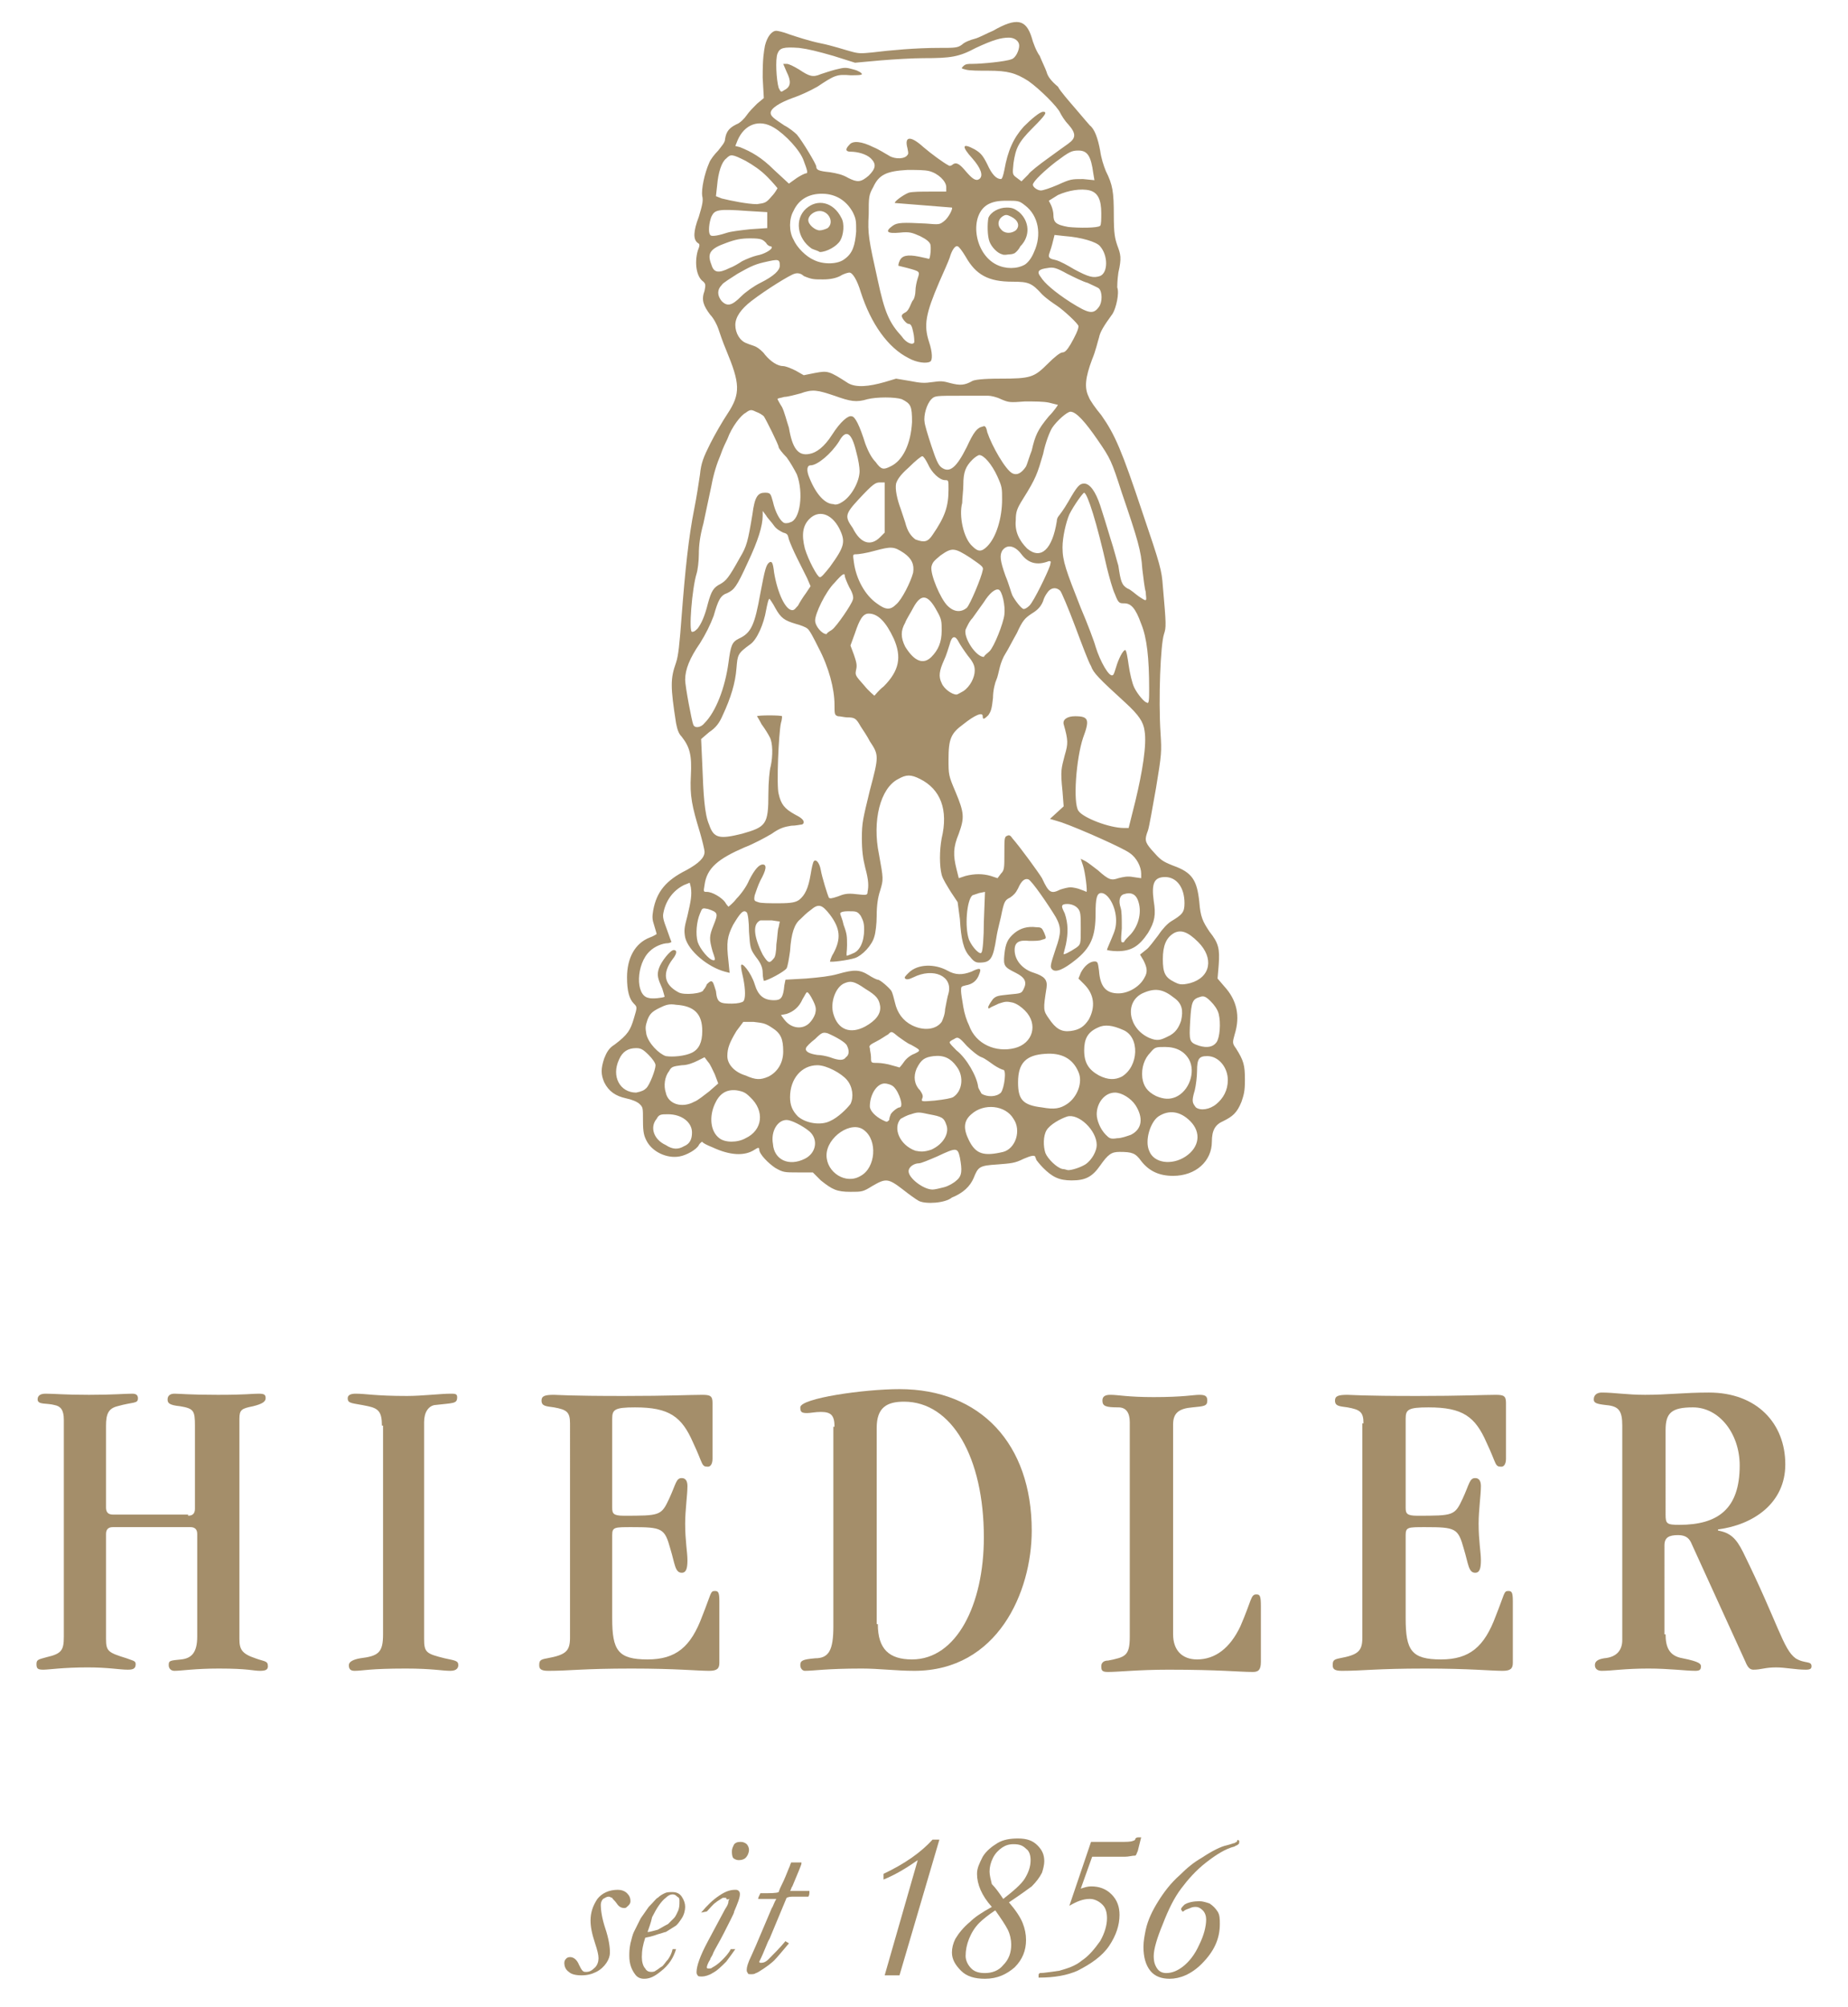 <?xml version="1.0" encoding="utf-8"?>
<!-- Generator: Adobe Illustrator 26.2.1, SVG Export Plug-In . SVG Version: 6.00 Build 0)  -->
<svg version="1.1" id="Ebene_1" xmlns="http://www.w3.org/2000/svg" xmlns:xlink="http://www.w3.org/1999/xlink" x="0px" y="0px"
	 viewBox="0 0 162.1 176" style="enable-background:new 0 0 162.1 176;" xml:space="preserve">
<style type="text/css">
	.st0{fill:#A48E6A;}
</style>
<path class="st0" d="M16.5,132.9c0.4,0,0.6-0.2,0.6-0.6V125c0-1.3-0.1-1.5-1.3-1.7c-1-0.1-1.1-0.3-1.1-0.6c0-0.3,0.2-0.5,0.6-0.5
	c0.5,0,1.3,0.1,3.8,0.1c2.6,0,2.9-0.1,3.6-0.1c0.5,0,0.6,0.1,0.6,0.4c0,0.3-0.3,0.5-1.1,0.7c-1,0.2-1.2,0.3-1.2,1.1v19.3
	c0,0.9,0.2,1.3,1.4,1.7c0.8,0.3,1.1,0.2,1.1,0.7c0,0.3-0.2,0.4-0.7,0.4c-0.6,0-1-0.2-3.6-0.2c-2.1,0-3.3,0.2-3.9,0.2
	c-0.3,0-0.5-0.2-0.5-0.5c0-0.4,0.1-0.4,1.1-0.5c0.9-0.1,1.4-0.6,1.4-2v-9c0-0.4-0.2-0.6-0.6-0.6H9.9c-0.4,0-0.6,0.2-0.6,0.6v9.2
	c0,1.1,0.2,1.2,1.8,1.7c0.5,0.2,0.8,0.2,0.8,0.5c0,0.4-0.2,0.5-0.7,0.5c-0.7,0-1.7-0.2-3.5-0.2c-2.2,0-3.4,0.2-3.9,0.2
	c-0.5,0-0.6-0.1-0.6-0.5c0-0.4,0.2-0.4,0.9-0.6c1.3-0.3,1.5-0.6,1.5-1.8v-19c0-0.9-0.3-1.2-0.8-1.3c-0.7-0.2-1.5,0-1.5-0.5
	c0-0.3,0.2-0.5,0.7-0.5c0.8,0,1.6,0.1,3.8,0.1c2.2,0,3.1-0.1,3.8-0.1c0.3,0,0.5,0.1,0.5,0.4c0,0.5-0.4,0.3-1.8,0.7
	c-0.8,0.2-1,0.7-1,1.7v7.2c0,0.4,0.2,0.6,0.6,0.6H16.5z"/>
<path class="st0" d="M33.5,125c0-1.2-0.3-1.5-1.2-1.7c-1.4-0.3-1.8-0.2-1.8-0.7c0-0.3,0.3-0.4,0.7-0.4c0.9,0,1.7,0.2,4.5,0.2
	c1.3,0,3-0.2,3.8-0.2c0.4,0,0.6,0,0.6,0.3c0,0.6-0.3,0.5-2,0.7c-0.5,0.1-0.9,0.6-0.9,1.5v19c0,1.2,0.2,1.3,1.8,1.7
	c0.9,0.2,1.2,0.2,1.2,0.6c0,0.2-0.1,0.5-0.7,0.5c-0.7,0-1.6-0.2-3.9-0.2c-3.2,0-3.8,0.2-4.5,0.2c-0.4,0-0.5-0.2-0.5-0.5
	c0-0.3,0.4-0.5,1-0.6c1.6-0.2,2-0.5,2-2.1V125z"/>
<path class="st0" d="M50,124.8c0-1-0.3-1.2-1.4-1.4c-0.7-0.1-1.1-0.1-1.1-0.6c0-0.4,0.3-0.5,1.1-0.5c0.3,0,1.2,0.1,6.1,0.1
	c4,0,5.8-0.1,6.9-0.1c0.7,0,0.9,0.1,0.9,0.7v4.9c0,0.5-0.2,0.7-0.4,0.7c-0.6,0-0.4-0.2-1.3-2.1c-1-2.3-2.1-3.1-5.1-3.1
	c-1.8,0-2,0.2-2,1v7.8c0,0.5,0.1,0.7,1,0.7c3.2,0,3.3,0,4-1.5c0.6-1.3,0.6-1.8,1.1-1.8c0.3,0,0.5,0.2,0.5,0.7c0,0.8-0.2,2.1-0.2,3.3
	c0,1.5,0.2,2.5,0.2,3.2c0,0.7-0.1,1.1-0.5,1.1c-0.6,0-0.6-0.8-1-2.1c-0.5-1.8-0.7-1.9-3.4-1.9c-1.5,0-1.7,0-1.7,0.7v7.3
	c0,2.8,0.5,3.6,3.1,3.6c2.5,0,3.8-1.1,4.8-3.8c0.8-2,0.7-2.2,1.1-2.2c0.3,0,0.4,0.1,0.4,0.9v5.4c0,0.5-0.2,0.7-0.9,0.7
	c-1,0-2.9-0.2-6.8-0.2c-4.3,0-5.4,0.2-7.3,0.2c-0.7,0-0.8-0.2-0.8-0.5c0-0.4,0.1-0.5,0.7-0.6c1.6-0.3,2-0.6,2-1.8V124.8z"/>
<path class="st0" d="M77,142.4c0,2.2,1,3.1,3,3.1c3.9,0,6.3-4.8,6.3-10.7c0-7-2.8-11.9-7-11.9c-1.5,0-2.4,0.5-2.4,2.3V142.4z
	 M73.2,125.1c0-1-0.3-1.3-1.2-1.3c-0.5,0-0.9,0.1-1.2,0.1c-0.5,0-0.6-0.1-0.6-0.5c0-0.8,5.6-1.6,8.7-1.6c7.1,0,11.6,4.8,11.6,12.4
	c0,5.4-3,12.3-10.3,12.3c-1.6,0-3.1-0.2-4.6-0.2c-3.1,0-4.2,0.2-5,0.2c-0.2,0-0.4-0.2-0.4-0.5c0-0.4,0.2-0.5,1.3-0.6
	c1.2,0,1.6-0.7,1.6-2.8V125.1z"/>
<path class="st0" d="M102.9,143.3c0,1.4,0.8,2.2,2.1,2.2c1.6,0,2.9-1,3.8-2.9c1-2.3,0.9-2.8,1.4-2.8c0.3,0,0.4,0.1,0.4,1v4.9
	c0,0.7-0.2,0.9-0.7,0.9c-1.2,0-2.9-0.2-7.4-0.2c-2.6,0-4.4,0.2-5.3,0.2c-0.5,0-0.6-0.1-0.6-0.5c0-0.3,0.2-0.5,0.6-0.5
	c1.5-0.3,1.9-0.4,1.9-2.1v-18.8c0-0.8-0.3-1.3-1-1.3c-1.1,0-1.4-0.1-1.4-0.6c0-0.4,0.3-0.5,0.7-0.5c0.7,0,1.5,0.2,3.8,0.2
	c2.6,0,3.5-0.2,4-0.2c0.5,0,0.7,0.1,0.7,0.5c0,0.5-0.3,0.5-1.3,0.6c-1.2,0.1-1.7,0.5-1.7,1.5V143.3z"/>
<path class="st0" d="M119.6,124.8c0-1-0.3-1.2-1.4-1.4c-0.7-0.1-1.1-0.1-1.1-0.6c0-0.4,0.3-0.5,1.1-0.5c0.3,0,1.2,0.1,6.1,0.1
	c4,0,5.8-0.1,6.9-0.1c0.7,0,0.9,0.1,0.9,0.7v4.9c0,0.5-0.2,0.7-0.4,0.7c-0.6,0-0.4-0.2-1.3-2.1c-1-2.3-2.1-3.1-5.1-3.1
	c-1.8,0-2,0.2-2,1v7.8c0,0.5,0.1,0.7,1,0.7c3.2,0,3.3,0,4-1.5c0.6-1.3,0.6-1.8,1.1-1.8c0.3,0,0.5,0.2,0.5,0.7c0,0.8-0.2,2.1-0.2,3.3
	c0,1.5,0.2,2.5,0.2,3.2c0,0.7-0.1,1.1-0.5,1.1c-0.6,0-0.6-0.8-1-2.1c-0.5-1.8-0.7-1.9-3.4-1.9c-1.5,0-1.7,0-1.7,0.7v7.3
	c0,2.8,0.5,3.6,3.1,3.6c2.5,0,3.8-1.1,4.8-3.8c0.8-2,0.7-2.2,1.1-2.2c0.3,0,0.4,0.1,0.4,0.9v5.4c0,0.5-0.2,0.7-0.9,0.7
	c-1,0-2.9-0.2-6.8-0.2c-4.3,0-5.4,0.2-7.3,0.2c-0.7,0-0.8-0.2-0.8-0.5c0-0.4,0.1-0.5,0.6-0.6c1.6-0.3,2-0.6,2-1.8V124.8z"/>
<path class="st0" d="M146.1,132.8c0,0.8,0.1,0.9,1.2,0.9c3.4,0,5.3-1.4,5.3-5.2c0-2.8-1.8-5.1-4.1-5.1c-1.9,0-2.4,0.5-2.4,2V132.8z
	 M146.1,143.3c0,1.1,0.3,1.9,1.5,2.1c1.5,0.3,1.6,0.5,1.6,0.7c0,0.3-0.1,0.4-0.5,0.4c-0.8,0-2.3-0.2-4.1-0.2c-2.1,0-3.2,0.2-4.1,0.2
	c-0.4,0-0.6-0.2-0.6-0.5c0-0.3,0.2-0.5,0.8-0.6c1.2-0.1,1.6-0.8,1.6-1.6v-18.8c0-1.3-0.3-1.7-1.4-1.8c-0.9-0.1-1.1-0.2-1.1-0.5
	c0-0.4,0.3-0.6,0.7-0.6c1.1,0,2.2,0.2,3.8,0.2c2,0,3.4-0.2,5.6-0.2c4.2,0,6.7,2.7,6.7,6.3c0,3.4-2.8,5.3-5.9,5.7v0.1
	c1.1,0.2,1.6,0.7,2.2,1.9c3.1,6.3,3.5,8.5,4.6,9.3c0.8,0.5,1.4,0.2,1.4,0.7c0,0.2-0.1,0.3-0.5,0.3c-0.9,0-1.8-0.2-2.6-0.2
	c-1,0-1.3,0.2-2,0.2c-0.3,0-0.5-0.2-0.7-0.7l-4.7-10.3c-0.2-0.5-0.5-0.8-1.2-0.8c-0.8,0-1.2,0.2-1.2,0.9V143.3z"/>
<path class="st0" d="M50,171.6c0.3,0,0.6,0.2,0.8,0.7c0.1,0.2,0.2,0.4,0.3,0.5c0.1,0.1,0.2,0.1,0.3,0.1c0.3,0,0.5-0.1,0.8-0.4
	c0.2-0.2,0.3-0.5,0.3-0.8c0-0.3-0.1-0.7-0.3-1.3c-0.3-0.9-0.4-1.5-0.4-2c0-0.7,0.2-1.3,0.6-1.9c0.4-0.5,1-0.8,1.8-0.8
	c0.3,0,0.6,0.1,0.8,0.3c0.2,0.2,0.3,0.4,0.3,0.7c0,0.2-0.1,0.3-0.2,0.4c-0.1,0.1-0.2,0.2-0.3,0.2c-0.3,0-0.5-0.1-0.7-0.4
	c-0.2-0.3-0.4-0.4-0.4-0.5c-0.1,0-0.2-0.1-0.3-0.1c-0.2,0-0.3,0.1-0.5,0.2c-0.1,0.1-0.2,0.3-0.2,0.5c0,0.5,0.1,1.2,0.4,2.1
	c0.3,0.9,0.4,1.6,0.4,2.1c0,0.3-0.1,0.6-0.3,0.9c-0.2,0.3-0.5,0.6-0.9,0.8c-0.4,0.2-0.8,0.3-1.3,0.3c-0.5,0-0.9-0.1-1.1-0.3
	c-0.3-0.2-0.4-0.5-0.4-0.8c0-0.2,0.1-0.3,0.2-0.4C49.7,171.7,49.8,171.6,50,171.6"/>
<path class="st0" d="M56.8,169.4c0.2,0,0.5-0.1,0.9-0.2c0.2-0.1,0.5-0.3,0.9-0.5c0.1-0.1,0.3-0.3,0.5-0.5c0.2-0.2,0.3-0.5,0.4-0.7
	c0.1-0.3,0.1-0.5,0.1-0.8c0-0.2,0-0.3-0.2-0.4c-0.1-0.1-0.2-0.2-0.4-0.2c-0.2,0-0.4,0.1-0.6,0.3c-0.4,0.3-0.8,0.9-1.2,1.7
	C57.1,168.6,56.9,169.1,56.8,169.4 M56.6,169.9c-0.2,0.6-0.3,1.1-0.3,1.7c0,0.4,0.1,0.8,0.3,1c0.1,0.2,0.3,0.3,0.5,0.3
	c0.1,0,0.3,0,0.4-0.1c0.2-0.1,0.4-0.3,0.6-0.4c0.2-0.2,0.3-0.4,0.5-0.6c0.2-0.3,0.3-0.5,0.4-0.9h0.1c0.1,0,0.2,0,0.2,0
	c-0.2,0.7-0.6,1.4-1.4,2c-0.5,0.4-0.9,0.6-1.4,0.6c-0.3,0-0.6-0.1-0.8-0.4c-0.3-0.4-0.5-0.9-0.5-1.6c0-0.3,0-0.6,0.1-1.1
	c0.1-0.4,0.2-0.8,0.3-1c0.2-0.4,0.4-0.8,0.6-1.2l0.7-1c0.5-0.5,0.7-0.8,0.8-0.8c0.2-0.2,0.4-0.3,0.6-0.4c0.2-0.1,0.4-0.1,0.7-0.1
	c0.3,0,0.6,0.1,0.8,0.4c0.2,0.3,0.3,0.6,0.3,0.9c0,0.3-0.1,0.7-0.3,1c-0.2,0.3-0.4,0.6-0.6,0.7l-0.8,0.5c-0.1,0-0.3,0.1-0.7,0.2
	C57.7,169.6,57.2,169.8,56.6,169.9"/>
<path class="st0" d="M64.2,162.3c0-0.2,0.1-0.4,0.2-0.6c0.2-0.2,0.4-0.2,0.6-0.2c0.2,0,0.4,0.1,0.5,0.2c0.1,0.1,0.2,0.3,0.2,0.5
	c0,0.2-0.1,0.5-0.3,0.7c-0.1,0.1-0.3,0.2-0.6,0.2c-0.2,0-0.4-0.1-0.5-0.2C64.2,162.7,64.2,162.5,64.2,162.3 M63.7,166.4
	c-0.1,0-0.2,0-0.3,0c-0.3,0.2-0.5,0.3-0.6,0.4c-0.3,0.2-0.5,0.5-0.8,0.8l-0.5,0.1c0.5-0.6,1-1.1,1.6-1.5c0.6-0.4,1-0.5,1.4-0.5
	c0.1,0,0.2,0,0.3,0.1c0.1,0.1,0.1,0.2,0.1,0.3c0,0.3-0.2,0.8-0.5,1.5c0,0.1-0.1,0.3-0.3,0.7c-0.4,0.8-0.8,1.6-1.2,2.3
	c-0.1,0.2-0.3,0.5-0.4,0.8c-0.1,0.2-0.2,0.3-0.2,0.4c-0.2,0.3-0.3,0.6-0.3,0.7c0,0,0,0.1,0.1,0.1c0,0,0.1,0,0.1,0
	c0.1,0,0.2,0,0.3-0.1c0.2-0.1,0.5-0.3,0.8-0.6c0.3-0.3,0.6-0.6,0.8-1h0.4c-0.2,0.3-0.5,0.7-0.8,1.1c-0.4,0.4-0.8,0.8-1.2,1
	c-0.3,0.2-0.7,0.3-0.9,0.3c-0.2,0-0.4,0-0.4-0.1c-0.1-0.1-0.1-0.2-0.1-0.3c0-0.5,0.3-1.4,1-2.7l1.5-2.8c0.2-0.3,0.3-0.5,0.3-0.7
	c0-0.1,0.1-0.2,0.1-0.2C63.7,166.6,63.7,166.5,63.7,166.4"/>
<path class="st0" d="M68.1,166.5h-0.6l-0.3,0l-0.6,0h-0.1c0-0.1,0.1-0.3,0.2-0.5c0.9,0,1.4,0,1.6-0.1c0.1-0.3,0.2-0.5,0.3-0.7
	c0.2-0.4,0.4-0.9,0.6-1.4c0.1-0.2,0.1-0.3,0.2-0.5c0.1,0,0.3,0,0.5,0c0.1,0,0.3,0,0.4,0l0,0.1c0,0.1-0.3,0.8-0.8,2
	c-0.1,0.1-0.1,0.3-0.2,0.4c0.2,0,0.3,0,0.3,0h0.2l0.3,0l0.9,0c0,0.2,0,0.4-0.1,0.5c-0.2,0-0.6,0-1,0c-0.2,0-0.3,0-0.4,0
	c-0.3,0-0.5,0.1-0.5,0.1l-1.5,3.6c-0.2,0.3-0.4,1-0.9,2c0,0,0,0.1,0.1,0.1l0.1,0c0.2,0,0.4-0.1,0.6-0.3c0.5-0.5,1-1,1.5-1.6
	c0.1,0.1,0.2,0.1,0.3,0.2c-0.6,0.7-1,1.2-1.3,1.5c-0.2,0.2-0.6,0.5-0.9,0.7s-0.6,0.4-0.7,0.4c-0.1,0.1-0.3,0.1-0.4,0.1
	c-0.2,0-0.3,0-0.3-0.1c-0.1-0.1-0.1-0.2-0.1-0.3c0-0.2,0.1-0.6,0.4-1.2l0.4-0.9l1.4-3.3C67.8,167.2,67.9,166.8,68.1,166.5"/>
<path class="st0" d="M77.6,173.2l2.9-10.1c-1,0.7-2,1.3-3,1.7l0-0.5c1.9-0.9,3.3-1.9,4.3-3h0.6l-3.5,11.9H77.6z"/>
<path class="st0" d="M88,166.5c0.9-0.7,1.6-1.3,1.9-1.8c0.3-0.5,0.5-1,0.5-1.6c0-0.4-0.1-0.8-0.4-1c-0.3-0.3-0.6-0.4-1.1-0.4
	c-0.4,0-0.7,0.1-1,0.3c-0.3,0.2-0.6,0.5-0.8,0.9c-0.2,0.4-0.3,0.8-0.3,1.2c0,0.3,0.1,0.7,0.2,1.1C87.3,165.5,87.6,165.9,88,166.5
	 M87.3,167.5c-0.6,0.4-1.1,0.8-1.4,1.1c-0.4,0.4-0.7,0.9-0.9,1.4c-0.2,0.5-0.3,1-0.3,1.5c0,0.4,0.2,0.8,0.5,1.1
	c0.3,0.3,0.7,0.4,1.2,0.4c0.6,0,1.2-0.2,1.6-0.7c0.5-0.5,0.7-1.1,0.7-1.8c0-0.4-0.1-0.9-0.3-1.3C88.2,168.8,87.8,168.2,87.3,167.5
	 M87,167.2c-0.9-1-1.3-2-1.3-2.9c0-0.5,0.2-0.9,0.5-1.5c0.3-0.5,0.8-0.9,1.3-1.2c0.5-0.3,1.1-0.4,1.8-0.4c0.8,0,1.3,0.2,1.7,0.6
	c0.4,0.4,0.6,0.8,0.6,1.4c0,0.3-0.1,0.7-0.2,1c-0.2,0.4-0.5,0.8-0.9,1.2c-0.4,0.3-1.1,0.8-2,1.4c0.6,0.7,1,1.3,1.2,1.8
	c0.2,0.5,0.3,1,0.3,1.5c0,0.9-0.3,1.7-1,2.4c-0.7,0.6-1.5,1-2.6,1c-0.9,0-1.6-0.2-2.1-0.7c-0.5-0.5-0.8-1-0.8-1.6
	c0-0.4,0.1-0.8,0.3-1.2c0.3-0.5,0.7-1,1.3-1.5C85.5,168.1,86.1,167.7,87,167.2"/>
<path class="st0" d="M93.8,167.1l1.9-5.6l0.8,0c0.3,0,0.6,0,1.1,0c0.3,0,0.5,0,0.6,0c0.6,0,1,0,1.2-0.1c0.1,0,0.2-0.1,0.2-0.2
	c0.1-0.1,0.2-0.1,0.3-0.1h0.2l-0.3,1.2c-0.1,0.2-0.1,0.3-0.2,0.4c-0.3,0-0.6,0.1-0.9,0.1c-0.3,0-0.9,0-1.8,0c-0.4,0-0.8,0-1.1,0
	l-1,2.8c0.3-0.1,0.6-0.2,0.9-0.2c0.7,0,1.3,0.2,1.8,0.7c0.5,0.5,0.7,1.1,0.7,1.8c0,0.9-0.3,1.8-0.9,2.7c-0.6,0.9-1.6,1.6-2.8,2.2
	c-0.9,0.4-2,0.6-3.4,0.6c0-0.1,0-0.2,0-0.2c0-0.1,0-0.1,0.1-0.2c0.4,0,0.9-0.1,1.7-0.2c0.7-0.2,1.4-0.4,2-0.9c0.6-0.4,1.1-1,1.6-1.7
	c0.4-0.7,0.6-1.4,0.6-2c0-0.5-0.1-0.9-0.4-1.2c-0.3-0.3-0.7-0.5-1.1-0.5C95,166.5,94.5,166.7,93.8,167.1"/>
<path class="st0" d="M108.7,161.4c0,0.2,0,0.3-0.1,0.3c0,0.1-0.2,0.1-0.3,0.2c-0.8,0.2-1.6,0.7-2.5,1.4c-0.9,0.7-1.6,1.5-2.2,2.3
	c-0.6,0.8-1.1,1.8-1.6,3.1c-0.5,1.2-0.8,2.2-0.8,2.8c0,0.5,0.1,0.8,0.3,1.1c0.2,0.3,0.5,0.4,0.8,0.4c0.5,0,1-0.2,1.5-0.6
	c0.5-0.4,1-1,1.4-1.9c0.4-0.8,0.6-1.6,0.6-2.2c0-0.3-0.1-0.6-0.3-0.8c-0.2-0.2-0.4-0.3-0.6-0.3c-0.1,0-0.3,0-0.5,0.1
	c-0.2,0.1-0.4,0.1-0.6,0.3c0,0-0.1,0-0.1,0c0-0.1-0.1-0.1-0.1-0.2c0-0.1,0.1-0.2,0.3-0.4c0.3-0.2,0.8-0.3,1.3-0.3
	c0.3,0,0.6,0.1,0.9,0.2c0.3,0.2,0.5,0.4,0.7,0.7c0.2,0.3,0.2,0.7,0.2,1.1c0,1.3-0.5,2.4-1.6,3.5c-0.9,0.9-1.9,1.3-2.8,1.3
	c-0.7,0-1.3-0.2-1.7-0.7c-0.4-0.5-0.6-1.2-0.6-2.1c0-0.5,0.1-1,0.2-1.5c0.2-0.9,0.6-1.7,1.1-2.5c0.5-0.8,1.1-1.6,1.9-2.3
	c0.6-0.6,1.2-1.1,1.9-1.5c0.9-0.6,1.7-1,2.2-1.1c0.4-0.1,0.6-0.2,0.7-0.2c0.1-0.1,0.2-0.1,0.2-0.1
	C108.5,161.3,108.6,161.3,108.7,161.4"/>
<path class="st0" d="M91.9,13.9c0.7-0.5,1.5-1.1,1.8-1.3c0.7-0.5,0.7-0.9,0-1.7c-0.3-0.3-0.6-0.8-0.7-1c-0.2-0.5-1.8-2.1-2.8-2.8
	c-1.1-0.7-1.8-0.9-3.5-0.9c-0.8,0-1.7,0-2-0.1c-0.4-0.1-0.4-0.1-0.2-0.3c0.2-0.2,0.4-0.2,0.8-0.2c0.8,0,2.9-0.2,3.4-0.4
	c0.4-0.1,0.7-0.8,0.7-1.2c0-0.4-0.4-0.7-0.9-0.7c-0.7,0-1.4,0.2-2.9,0.9c-1.5,0.8-2.2,0.9-4.6,0.9c-0.9,0-2.6,0.1-3.8,0.2l-2.2,0.2
	l-1.9-0.6c-1.4-0.4-2.2-0.6-3-0.7c-1.4-0.1-1.7,0-1.9,0.5c-0.2,0.5-0.1,2.3,0.1,3c0.2,0.4,0.2,0.4,0.5,0.2c0.6-0.3,0.6-0.8,0.2-1.6
	l-0.3-0.7h0.3c0.2,0,0.6,0.2,1.1,0.5C71,6.7,71.3,6.8,72,6.5c0.3-0.1,0.9-0.3,1.3-0.4c0.8-0.2,0.9-0.2,1.6,0
	c0.4,0.1,0.7,0.3,0.7,0.4c0,0.1-0.5,0.1-1,0.1c-1.2-0.1-1.4,0-2.9,1C71,8,70.1,8.4,69.5,8.6c-1.1,0.4-1.9,0.9-1.9,1.3
	c0,0.3,0.3,0.5,1.2,1.1c0.4,0.2,0.9,0.6,1.1,0.8c0.5,0.6,1.7,2.6,1.7,2.8c0,0.3,0.2,0.4,1.2,0.5c0.6,0.1,1.1,0.2,1.6,0.5
	c0.8,0.4,1.1,0.4,1.8-0.2c0.6-0.6,0.7-1,0.2-1.5c-0.4-0.4-1.2-0.6-1.8-0.6c-0.4,0-0.5-0.2-0.1-0.6c0.3-0.4,1.1-0.3,2.1,0.2
	c0.5,0.2,1.1,0.6,1.3,0.7c0.4,0.3,1.2,0.4,1.6,0.1c0.2-0.2,0.2-0.2,0.1-0.7c-0.3-1.1,0.3-1.1,1.4-0.1c0.7,0.6,1.8,1.4,2.2,1.6
	c0.1,0.1,0.3,0,0.4-0.1c0.3-0.2,0.6,0,1.1,0.6c0.6,0.7,0.9,0.9,1.2,0.7c0.4-0.3,0.1-1-0.6-1.8c-1-1.1-0.9-1.4,0.2-0.8
	c0.5,0.3,0.7,0.5,1.1,1.3c0.4,0.9,0.8,1.3,1.2,1.3c0.1,0,0.2-0.3,0.3-0.8c0.3-1.7,0.8-2.8,1.7-3.8c0.6-0.6,1.4-1.3,1.7-1.3
	c0.4,0,0.2,0.3-0.9,1.4c-1.3,1.3-1.5,1.8-1.7,3.1c-0.1,1-0.1,1,0.3,1.3l0.4,0.3l0.6-0.6C90.3,15.1,91.2,14.4,91.9,13.9z M70.7,15.2
	c0.2,0,0.1-0.3-0.2-1.1c-0.3-0.9-1.6-2.3-2.6-2.9c-1.3-0.8-2.6-0.3-3.2,1.1l-0.2,0.5l0.4,0.1c1,0.4,1.9,0.9,3,2l1.3,1.2l0.7-0.5
	C70.2,15.4,70.6,15.2,70.7,15.2z M92.8,16.2c1.1-0.5,1.2-0.5,2.2-0.5l1,0.1l-0.1-0.6c-0.2-1.5-0.5-2-1.3-2c-0.6,0-0.8,0.1-2,1
	c-0.9,0.7-2,1.7-2,2c0,0.2,0.4,0.5,0.7,0.5C91.5,16.7,92.1,16.5,92.8,16.2z M67.7,17.2c0.3-0.3,0.5-0.7,0.5-0.7s-0.4-0.5-0.9-1
	c-0.6-0.6-1.2-1-1.9-1.4c-1.2-0.6-1.3-0.6-1.7-0.2c-0.4,0.3-0.7,1.2-0.8,2.4l-0.1,0.9l0.5,0.2c0.8,0.2,2.3,0.5,3.1,0.5
	C67.1,17.8,67.2,17.8,67.7,17.2z M96.5,19.8c0.1-0.1,0.1-0.6,0.1-1.1c0-1.2-0.3-1.8-1-2c-0.8-0.2-1.9,0-2.8,0.4L92,17.6l0.2,0.4
	c0.1,0.2,0.2,0.6,0.2,0.8c0,0.7,0.2,0.9,1.3,1.1C94.6,20,96.3,20,96.5,19.8z M63.8,20.4c0.3-0.1,1.1-0.2,2-0.3l1.5-0.1v-1.4
	l-1.7-0.1c-2.7-0.2-2.9-0.1-3.2,0.5c-0.2,0.5-0.3,1.4-0.1,1.6C62.4,20.8,63.2,20.6,63.8,20.4z M72.6,20c0.6-0.5,0.1-1.5-0.7-1.5
	c-0.5,0-1,0.4-1,0.8c0,0.4,0.6,0.9,1,0.9C72.1,20.2,72.4,20.1,72.6,20z M71.2,21.8c-1.3-0.9-1.5-2.6-0.5-3.5c1-0.9,2.4-0.6,3.1,0.8
	c0.3,0.5,0.2,1.5-0.1,2c-0.3,0.5-1.2,1-1.8,1C71.8,22,71.4,21.9,71.2,21.8z M74.1,22.7c0.7-0.5,0.9-1.2,1-2.4c0-0.9,0-1.1-0.3-1.7
	c-0.5-0.9-1.3-1.5-2.4-1.6c-1.3-0.1-2.3,0.4-2.8,1.5c-0.4,0.7-0.4,1.8,0,2.5c0.3,0.7,1.1,1.5,1.8,1.8C72.2,23.2,73.5,23.2,74.1,22.7
	z M89.1,20.2c0.4-0.4,0.2-0.9-0.4-1.2c-0.4-0.2-0.5-0.2-0.8,0c-0.4,0.3-0.4,0.8-0.1,1.1C88.1,20.5,88.7,20.5,89.1,20.2z M87.9,22.3
	c-0.4-0.1-0.9-0.6-1.1-1.1c-0.2-0.5-0.2-1.6-0.1-2.1c0.2-0.5,0.9-0.9,1.6-0.9c0.5,0,0.7,0.1,1.1,0.4c0.9,0.8,1,2.1,0.1,3
	C89.3,22,89,22.2,89,22.2c0,0-0.2,0.1-0.4,0.1C88.4,22.3,88.1,22.4,87.9,22.3z M89.9,23.2c0.3-0.2,0.6-0.6,0.8-1.1
	c0.7-1.5,0.4-3.2-0.8-4.1c-0.5-0.4-0.6-0.4-1.6-0.4c-0.8,0-1.2,0.1-1.6,0.3c-1.7,0.9-1.3,4.3,0.7,5.3C88.2,23.6,89.2,23.6,89.9,23.2
	z M64,23.5c0.3-0.1,0.8-0.4,1.1-0.6c0.4-0.2,0.9-0.4,1.3-0.5c0.6-0.1,1.3-0.5,1.3-0.7c0-0.1-0.1-0.1-0.1-0.1c-0.1,0-0.3-0.1-0.4-0.3
	c-0.3-0.3-0.4-0.4-1.4-0.4c-0.8,0-1.3,0.1-2.1,0.4c-1.4,0.5-1.7,0.9-1.3,1.9C62.6,23.9,63,24,64,23.5z M96.5,24.2
	c0.7-0.3,0.7-1.8,0-2.6c-0.3-0.4-1.7-0.8-3.1-0.9l-0.9-0.1l-0.2,0.8c-0.1,0.4-0.3,0.9-0.3,1c0,0.2,0.1,0.3,0.6,0.4
	c0.4,0.1,1.1,0.5,1.6,0.8C95.5,24.3,95.9,24.4,96.5,24.2z M65,26c0.4-0.4,1.1-0.9,1.7-1.2c1.2-0.6,1.7-1.1,1.7-1.5
	c0-0.6-0.1-0.6-1.4-0.3c-0.9,0.2-1.4,0.5-2.3,1c-0.6,0.4-1.3,0.8-1.4,1c-0.4,0.4-0.4,0.9,0,1.4C63.8,26.9,64.2,26.8,65,26z
	 M96.4,26.9c0.3-0.4,0.3-1.3,0-1.6c-0.1-0.1-0.6-0.3-1-0.5c-0.4-0.1-1.2-0.5-1.8-0.8c-0.9-0.5-1.2-0.6-1.7-0.5
	c-0.8,0.1-1,0.3-0.6,0.8c0.3,0.5,1.2,1.3,2.6,2.2C95.5,27.5,95.9,27.6,96.4,26.9z M80.2,30c0-0.1,0-0.5-0.1-0.9
	c-0.1-0.5-0.2-0.7-0.4-0.7c-0.2,0-0.6-0.5-0.6-0.7c0-0.1,0.1-0.2,0.3-0.3c0.2-0.1,0.3-0.3,0.4-0.5c0.1-0.2,0.2-0.5,0.3-0.6
	c0.1-0.1,0.2-0.5,0.2-0.8s0.1-0.8,0.2-1.1c0.2-0.6,0.2-0.6-0.9-0.9c-0.4-0.1-0.8-0.2-0.8-0.2c0,0,0-0.2,0.1-0.4
	c0.2-0.5,0.7-0.6,1.7-0.4c0.5,0.1,0.9,0.2,0.9,0.2c0.1-0.1,0.2-1,0.1-1.3c-0.1-0.2-0.3-0.4-0.9-0.7c-0.7-0.3-0.9-0.4-1.8-0.3
	c-1.1,0.1-1.3-0.1-0.6-0.6c0.4-0.3,0.9-0.3,2.9-0.2c1.2,0.1,1.2,0.1,1.6-0.2c0.4-0.3,0.8-1.1,0.7-1.2c0,0-1.2-0.1-2.5-0.2
	c-1.3-0.1-2.5-0.2-2.5-0.2c-0.1-0.1,0.7-0.7,1.2-0.9c0.3-0.1,1.2-0.1,1.9-0.1l1.4,0v-0.4c0-0.5-0.7-1.2-1.5-1.4
	c-0.4-0.1-1.1-0.1-1.9-0.1c-1.8,0.1-2.5,0.4-3,1.5c-0.4,0.7-0.4,0.9-0.4,2.4c-0.1,1.7,0,2.2,0.8,5.8c0.6,2.8,1,3.7,2.1,4.9
	C79.5,30.1,80.1,30.3,80.2,30z M77.6,33.5l1-0.3l1.2,0.2c1,0.2,1.3,0.2,2,0.1c0.7-0.1,0.9-0.1,1.6,0.1c0.8,0.2,1.2,0.2,1.9-0.2
	c0.2-0.1,0.9-0.2,2.4-0.2c2.7,0,3-0.1,4.2-1.3c0.6-0.6,1.1-1,1.3-1c0.2,0,0.4-0.2,0.7-0.7c0.4-0.7,0.7-1.3,0.7-1.6
	c0-0.2-1.3-1.4-1.9-1.8c-0.3-0.2-0.9-0.6-1.3-1c-0.9-1-1.2-1.1-2.6-1.1c-2.1,0-3.2-0.6-4.1-2.2c-0.3-0.5-0.6-0.9-0.7-0.9
	c-0.2-0.1-0.5,0.3-0.7,1c-0.1,0.3-0.5,1.2-0.9,2.1c-1.2,2.8-1.4,3.8-0.9,5.3c0.3,0.9,0.3,1.6,0.1,1.7c-0.3,0.2-1.2,0.1-1.9-0.3
	c-1.8-0.9-3.3-3-4.2-5.8c-0.3-1-0.7-1.7-1-1.7c-0.1,0-0.5,0.1-0.8,0.3c-0.4,0.2-0.9,0.3-1.5,0.3c-0.8,0-1,0-1.7-0.3
	C70.3,24,70,23.9,69.7,24c-0.4,0.1-2.5,1.4-3.8,2.4c-0.9,0.7-1.4,1.4-1.4,2.1c0,0.7,0.4,1.4,1,1.6c0.2,0.1,0.6,0.2,0.8,0.3
	c0.2,0.1,0.6,0.4,0.8,0.7c0.5,0.6,1.1,1,1.6,1c0.2,0,0.7,0.2,1.1,0.4l0.7,0.4l1-0.2c1.1-0.2,1.2-0.2,2.9,0.9
	C75.1,34,76.2,33.9,77.6,33.5z M78.1,40.9c1.1-0.5,1.8-2,1.9-3.9c0-1.4-0.1-1.6-0.9-2c-0.6-0.2-2.2-0.2-3,0c-1,0.3-1.5,0.2-2.9-0.3
	c-1.5-0.5-1.9-0.6-3-0.2c-0.4,0.1-1.1,0.3-1.4,0.3c-0.3,0.1-0.6,0.1-0.6,0.2c0,0,0.2,0.4,0.4,0.7c0.2,0.4,0.4,1.2,0.6,1.8
	c0.3,1.8,0.8,2.5,1.8,2.3c0.6-0.1,1.3-0.6,2-1.7c0.7-1.1,1.4-1.7,1.7-1.6c0.3,0,0.7,0.8,1.2,2.4c0.3,0.8,0.6,1.3,0.9,1.6
	C77.3,41.2,77.5,41.2,78.1,40.9z M90,40.9c0.1-0.2,0.3-0.9,0.5-1.4c0.3-1.3,0.5-1.8,1.5-3c0.5-0.5,0.8-1,0.8-1c0,0-0.4-0.1-0.8-0.2
	c-0.5-0.1-1.2-0.1-2.1-0.1c-1.3,0.1-1.4,0.1-2.1-0.2c-0.4-0.2-0.9-0.3-1.1-0.3c-0.2,0-1.3,0-2.5,0c-2.1,0-2.2,0-2.5,0.3
	c-0.4,0.4-0.7,1.4-0.6,2c0,0.2,0.3,1.2,0.6,2.1c0.4,1.2,0.6,1.7,0.9,1.9c0.7,0.5,1.3,0,2.2-1.8c0.6-1.3,0.9-1.7,1.4-1.8
	c0.2-0.1,0.3,0,0.4,0.5c0.4,1.2,1.6,3.3,2.2,3.6C89.2,41.7,89.6,41.5,90,40.9z M73.9,44c0.8-0.5,1.5-1.8,1.5-2.7
	c0-0.3-0.1-1-0.3-1.7c-0.4-1.7-0.9-2-1.5-0.9c-0.7,1.1-1.9,2.1-2.5,2.1c-0.3,0-0.4,0.4-0.1,1.1c0.6,1.5,1.4,2.3,2.1,2.3
	C73.3,44.3,73.6,44.2,73.9,44z M81.8,46.9c1.1-1.6,1.4-2.5,1.4-4c0-0.8,0-0.8-0.3-0.8c-0.5,0-1.2-0.7-1.5-1.4
	c-0.2-0.4-0.4-0.7-0.5-0.7c-0.1,0-0.6,0.4-1.2,1c-0.8,0.7-1,1.1-1.1,1.4c-0.1,0.5,0.1,1.4,0.4,2.2c0.1,0.3,0.3,0.9,0.4,1.2
	c0.2,0.8,0.5,1.2,0.9,1.5C81.1,47.6,81.4,47.5,81.8,46.9z M77.2,47.1l0.4-0.4v-4.4h-0.4c-0.4,0-0.6,0.1-1.9,1.5
	c-1.2,1.3-1.2,1.5-0.5,2.5C75.5,47.7,76.4,47.9,77.2,47.1z M86.6,47.9c0.8-0.8,1.3-2.5,1.3-4.1c0-1,0-1.1-0.4-2
	c-0.5-1.1-1.2-1.9-1.6-1.9c-0.1,0-0.4,0.2-0.6,0.4c-0.6,0.6-0.8,1.1-0.8,2.2c0,0.5-0.1,1.2-0.1,1.6c-0.3,1.1,0.1,3.1,0.9,3.8
	C85.8,48.4,86.1,48.4,86.6,47.9z M72.8,49.7c1.3-1.8,1.4-2.2,0.8-3.4c-0.7-1.3-1.8-1.6-2.6-0.8c-0.6,0.6-0.7,1.4-0.4,2.6
	c0.3,1,1.1,2.5,1.3,2.5C72,50.7,72.4,50.2,72.8,49.7z M100.5,51.9c-0.1-0.3-0.2-1.2-0.3-2c-0.1-1.6-0.4-2.6-1.8-6.7
	c-0.9-2.8-1-3-2.1-4.6c-1.1-1.6-1.9-2.5-2.4-2.5c-0.3,0-1.2,0.8-1.6,1.4c-0.2,0.3-0.6,1.3-0.8,2.3c-0.5,1.7-0.6,2.1-1.8,4
	c-0.5,0.8-0.6,1.1-0.6,1.8c-0.1,1,0.3,1.8,1,2.5c1.2,1,2.2,0.1,2.6-2.4c0-0.3,0.2-0.5,0.2-0.5s0.4-0.5,0.8-1.2
	c0.8-1.4,1-1.6,1.4-1.6c0.5,0,1,0.7,1.4,1.9c0.2,0.6,0.6,1.9,0.9,2.9c0.3,0.9,0.6,2.1,0.7,2.4c0.2,1.4,0.3,1.7,0.8,2
	c0.3,0.1,0.7,0.5,1,0.7c0.3,0.2,0.6,0.4,0.6,0.3C100.6,52.6,100.5,52.2,100.5,51.9z M90.3,53.1c0.4-0.4,1.6-2.9,1.8-3.5
	c0.1-0.4,0.1-0.4-0.1-0.4c-1,0.4-1.8,0.2-2.4-0.6c-0.6-0.8-1.3-0.9-1.7-0.3c-0.2,0.4-0.2,0.8,0.3,2.2c0.3,0.7,0.5,1.5,0.6,1.7
	c0.2,0.4,0.8,1.2,1,1.2C89.9,53.4,90.1,53.3,90.3,53.1z M78.6,53c0.5-0.4,1.3-2,1.5-2.8c0.1-0.7-0.1-1.2-0.8-1.7
	c-0.9-0.6-1.1-0.6-2.6-0.2c-0.7,0.2-1.4,0.3-1.6,0.3c-0.3,0-0.3,0-0.2,0.7c0.2,1.5,1,2.9,2,3.6C77.7,53.5,78.1,53.5,78.6,53z
	 M84.8,53.3c0.3-0.3,1.3-2.7,1.4-3.3c0.1-0.3-0.1-0.4-1.1-1.1c-1.4-0.9-1.6-0.9-2.6-0.2c-0.6,0.5-0.7,0.6-0.8,1
	c-0.1,0.7,0.8,2.8,1.4,3.4C83.7,53.7,84.3,53.7,84.8,53.3z M73,55.2c0.4-0.3,1.7-2.2,1.8-2.6c0.1-0.2,0-0.6-0.3-1.1
	c-0.2-0.4-0.4-0.9-0.4-1c0-0.3-0.2-0.2-0.9,0.6c-0.8,0.8-1.7,2.7-1.7,3.3c0,0.5,0.6,1.2,1,1.2C72.6,55.4,72.9,55.3,73,55.2z
	 M61.2,55.1c0.3-0.4,0.6-1,0.9-2.2c0.3-1.1,0.5-1.4,1.1-1.7c0.5-0.3,0.7-0.5,1.7-2.3c0.6-1,0.7-1.4,1.1-3.8c0.2-1.6,0.5-1.9,1.1-1.9
	c0.5,0,0.5,0.1,0.7,0.8c0.2,0.9,0.6,1.6,0.9,1.8c0.1,0.1,0.4,0.1,0.6,0c0.9-0.2,1.2-2.6,0.6-4.2c-0.2-0.4-0.6-1.1-0.9-1.5
	c-0.4-0.4-0.7-0.8-0.7-0.9c0-0.2-1.1-2.4-1.3-2.7c-0.1-0.1-0.4-0.3-0.7-0.4c-0.4-0.2-0.5-0.2-0.9,0.1c-0.4,0.2-1.2,1.2-1.6,2.3
	c-0.1,0.2-0.4,0.8-0.6,1.4c-0.3,0.7-0.6,1.6-0.8,2.7c-0.2,0.9-0.5,2.4-0.7,3.3c-0.3,1.1-0.4,1.9-0.4,2.7c0,0.6-0.1,1.4-0.2,1.7
	c-0.4,1.3-0.7,5.1-0.4,5.1C60.9,55.4,61,55.3,61.2,55.1z M86.8,57.1c0.4-0.4,1.2-2.4,1.3-3.2c0.1-0.8-0.2-2.1-0.5-2.2
	c-0.3-0.1-0.8,0.3-1.3,1.1c-0.3,0.4-0.7,1-1,1.4c-0.3,0.3-0.5,0.8-0.6,1c-0.2,0.7,0.9,2.4,1.6,2.4C86.4,57.4,86.6,57.3,86.8,57.1z
	 M81.7,57.6c0.6-0.6,0.9-1.3,0.9-2.3c0-0.8,0-1-0.4-1.7c-0.8-1.5-1.4-1.6-2.1-0.3c-0.2,0.4-0.6,1-0.7,1.3c-0.4,0.7-0.4,1.3,0,2.1
	C80.2,58,81,58.3,81.7,57.6z M84.5,60.6c0.6-0.4,1-1.2,1-1.8c0-0.4-0.1-0.7-0.6-1.3c-0.3-0.4-0.7-1-0.8-1.2
	c-0.3-0.6-0.6-0.6-0.8,0.2c-0.1,0.3-0.3,1-0.5,1.4c-0.4,0.9-0.5,1.4-0.2,2c0.2,0.5,0.9,1,1.3,1C84,60.9,84.3,60.7,84.5,60.6z
	 M77.5,60.2c1.4-1.4,1.6-2.6,0.9-4.2c-0.7-1.5-1.4-2.2-2.2-2.2c-0.5,0-0.8,0.5-1.2,1.7l-0.4,1.1l0.3,0.8c0.2,0.6,0.3,0.9,0.2,1.3
	c-0.1,0.5-0.1,0.5,0.7,1.4c0.4,0.5,0.9,0.9,0.9,0.9C76.8,60.9,77.1,60.5,77.5,60.2z M100.8,60.4c0-2.7-0.2-4.5-0.7-5.7
	c-0.5-1.4-0.9-1.8-1.5-1.8c-0.4,0-0.5,0-0.8-0.8c-0.2-0.4-0.5-1.5-0.7-2.3c-0.9-4-1.7-6.5-2-6.6c-0.1,0-0.9,1.1-1.3,1.9
	c-0.3,0.7-0.6,2-0.6,2.9c0,1.2,0.3,2,1.6,5.3c0.6,1.4,1.2,3,1.3,3.4c0.4,1.3,1.2,2.7,1.5,2.5c0.1,0,0.2-0.4,0.3-0.7
	c0.2-0.7,0.6-1.5,0.8-1.5c0.1,0,0.2,0.6,0.3,1.3c0.1,0.7,0.3,1.6,0.5,2c0.3,0.6,0.9,1.3,1.1,1.3C100.8,61.8,100.8,61.2,100.8,60.4z
	 M61.8,63.4c1-1,1.8-3.1,2.1-5.3c0.2-1.5,0.3-1.8,0.9-2.1c1.1-0.5,1.4-1.2,1.9-4c0.4-2.1,0.5-2.5,0.8-2.7c0.2-0.1,0.3,0,0.4,0.9
	c0.3,1.8,1,3.3,1.6,3.3c0.2,0,0.3-0.2,0.5-0.4c0.1-0.2,0.4-0.7,0.7-1.1l0.4-0.6l-0.3-0.7c-0.2-0.4-0.6-1.2-0.9-1.8
	c-0.3-0.6-0.6-1.3-0.7-1.6c-0.1-0.4-0.1-0.5-0.5-0.6c-0.2-0.1-0.6-0.3-0.8-0.6c-0.2-0.3-0.6-0.7-0.7-0.9l-0.3-0.4l0,0.4
	c0,0.9-0.4,2.2-1.3,4.1c-1,2.2-1.2,2.4-1.8,2.7c-0.6,0.2-0.8,0.6-1.2,2c-0.3,0.8-0.7,1.6-1.2,2.4c-0.9,1.3-1.3,2.3-1.3,3.2
	c0,0.6,0.6,3.7,0.7,3.9C60.9,63.9,61.5,63.8,61.8,63.4z M93,78c0.3-0.1,0.7-0.2,0.9-0.2c0.2,0,0.7,0.1,0.9,0.2
	c0.3,0.1,0.5,0.2,0.5,0.2c0.1,0-0.1-1.7-0.3-2.3l-0.2-0.6l0.4,0.2c0.2,0.1,0.7,0.5,1.1,0.8c1,0.9,1.2,0.9,1.8,0.7
	c0.4-0.1,0.8-0.2,1.3-0.1l0.7,0.1v-0.4c0-0.6-0.4-1.4-1-1.8c-0.5-0.4-4.3-2.1-6-2.7l-1-0.3l1.2-1.1l-0.1-1.3c-0.2-1.9-0.1-2,0.2-3.2
	c0.3-1,0.3-1.3-0.1-2.7c-0.1-0.4,0.3-0.7,1-0.7c1.2,0,1.3,0.3,0.7,1.9c-0.6,1.8-0.9,5.7-0.4,6.4c0.4,0.6,2.7,1.5,4,1.5h0.4l0.6-2.4
	c0.6-2.5,1-4.9,0.8-6.1c-0.1-0.8-0.5-1.4-1.7-2.5c-2.3-2.1-2.8-2.6-3-3.2c-0.2-0.3-0.8-1.9-1.4-3.5c-0.6-1.6-1.2-3-1.3-3.1
	c-0.3-0.3-0.7-0.3-1,0c-0.1,0.1-0.4,0.5-0.5,0.9c-0.2,0.5-0.5,0.8-1,1.1c-0.6,0.4-0.8,0.6-1.3,1.7c-0.4,0.7-0.8,1.5-1,1.8
	c-0.2,0.3-0.4,0.8-0.5,1.2c-0.1,0.4-0.2,0.9-0.3,1.1c-0.1,0.2-0.3,0.9-0.3,1.6c-0.1,1-0.2,1.2-0.4,1.5c-0.4,0.4-0.5,0.4-0.5,0.1
	c0-0.4-0.7-0.1-1.7,0.7c-1.1,0.8-1.3,1.3-1.3,3.1c0,1.3,0,1.4,0.6,2.8c0.8,1.9,0.8,2.3,0.3,3.7c-0.5,1.2-0.5,1.9-0.2,3.1l0.2,0.8
	l0.6-0.2c0.8-0.2,1.5-0.2,2.2,0l0.6,0.2l0.3-0.4c0.3-0.3,0.3-0.5,0.3-1.8c0-1.2,0-1.4,0.2-1.5c0.2-0.1,0.3-0.1,0.5,0.2
	c0.7,0.8,2.3,3,2.6,3.5C92,78.3,92.2,78.4,93,78z M64.6,78.8c0.4-0.4,0.9-1.1,1.1-1.6c0.5-1,0.9-1.4,1.2-1.4c0.4,0,0.3,0.5-0.2,1.4
	c-0.2,0.4-0.4,1-0.5,1.3c-0.1,0.5,0,0.5,0.3,0.6c0.2,0.1,1,0.1,1.8,0.1c1.2,0,1.5-0.1,1.8-0.3c0.5-0.4,0.8-1,1-2.2
	c0.1-0.6,0.2-1.1,0.3-1.2c0.2-0.2,0.5,0.2,0.6,0.8c0.1,0.6,0.6,2.2,0.7,2.4c0.1,0.1,0.2,0.1,0.8-0.1c0.5-0.2,0.8-0.3,1.6-0.2
	c0.9,0.1,1,0.1,1-0.2c0.1-0.5,0.1-1-0.2-2.1c-0.2-0.8-0.3-1.5-0.3-2.6c0-1.4,0.1-1.7,0.7-4.2c0.8-3,0.8-3.1,0-4.3
	c-0.2-0.4-0.6-1-0.8-1.3c-0.4-0.7-0.5-0.8-1.2-0.8c-0.2,0-0.6-0.1-0.8-0.1c-0.3-0.1-0.3-0.2-0.3-1c0-1.4-0.5-3.3-1.4-5
	c-0.4-0.8-0.8-1.6-1-1.7c-0.1-0.1-0.6-0.3-1-0.4c-1-0.3-1.3-0.5-1.8-1.4c-0.2-0.4-0.5-0.8-0.5-0.8c-0.1,0-0.2,0.5-0.3,1
	c-0.2,1.2-0.8,2.6-1.4,3c-1.1,0.8-1.1,0.9-1.2,2.1c-0.1,1.3-0.5,2.6-1.2,4.1c-0.3,0.7-0.6,1.1-1.2,1.5l-0.7,0.6l0.1,2.2
	c0.1,2.7,0.2,4.4,0.6,5.3c0.4,1.2,0.9,1.3,2.9,0.8c2.1-0.6,2.3-0.8,2.3-3.5c0-1,0.1-2.1,0.2-2.4c0.2-0.9,0.2-2.1-0.1-2.6
	c-0.1-0.2-0.4-0.7-0.7-1.1c-0.2-0.4-0.4-0.7-0.4-0.7c0.1-0.1,2.1-0.1,2.2,0c0,0,0,0.3-0.1,0.6c-0.2,0.9-0.4,5.5-0.2,6.2
	c0.2,0.9,0.5,1.3,1.4,1.8c0.6,0.3,0.8,0.5,0.8,0.7c0,0.1-0.1,0.2-0.2,0.2c-0.1,0-0.5,0.1-0.9,0.1c-0.6,0.1-1,0.2-1.7,0.7
	c-0.5,0.3-1.6,0.9-2.4,1.2c-2.3,1-3.3,1.8-3.5,3.3c-0.1,0.6-0.1,0.6,0.2,0.6c0.5,0,1.3,0.5,1.6,0.9c0.1,0.2,0.3,0.4,0.3,0.4
	C63.9,79.5,64.3,79.2,64.6,78.8z M99.2,81.9c0.7-0.8,1-2,0.6-3c-0.2-0.5-0.6-0.7-1.2-0.5c-0.4,0.1-0.5,0.6-0.3,1.2
	c0.1,0.3,0.1,0.9,0.1,1.8c-0.1,1.2-0.1,1.3,0.2,1.2C98.6,82.5,98.9,82.2,99.2,81.9z M86.3,80.8l0.1-2.6l-0.5,0.1
	c-0.3,0.1-0.6,0.2-0.6,0.2c-0.5,0.4-0.7,2.8-0.3,3.9c0.3,0.7,1,1.4,1.1,1.1C86.2,83.4,86.3,82.2,86.3,80.8z M94.4,83.1
	c0.4-0.3,0.4-0.3,0.4-1.7c0-1.2,0-1.5-0.3-1.8c-0.3-0.3-0.8-0.4-1.2-0.3c-0.2,0.1-0.2,0.2,0.1,0.8c0.3,0.9,0.3,1.7,0.1,2.7
	c-0.1,0.4-0.2,0.8-0.2,0.8C93.2,83.8,93.8,83.5,94.4,83.1z M74.8,83.6c0.6-0.2,1-1,1-2.1c0-0.6-0.1-0.8-0.3-1.2
	c-0.3-0.4-0.4-0.4-1.1-0.4c-0.5,0-0.7,0.1-0.7,0.2c0,0.1,0.2,0.5,0.3,1c0.3,0.8,0.3,1,0.3,1.8c0,0.5-0.1,0.9,0,0.9
	C74.3,83.8,74.6,83.7,74.8,83.6z M62.5,83.4c-0.3-1.1-0.3-1.3,0.1-2.3c0.4-1,0.4-1.1-0.5-1.4c-0.5-0.1-0.5-0.1-0.7,0.4
	c-0.3,0.7-0.4,1.8-0.2,2.5c0.2,0.6,1,1.6,1.4,1.6C62.8,84.2,62.7,84,62.5,83.4z M67.9,84c0.1-0.1,0.2-0.6,0.2-1.2
	c0.1-0.6,0.1-1.3,0.2-1.5l0.1-0.5l-0.7-0.1c-0.4,0-0.8,0-1,0c-0.7,0.3-0.6,1.4,0.2,3C67.4,84.5,67.5,84.5,67.9,84z M104.4,86.2
	c1.8-0.5,2.1-2.2,0.7-3.6c-0.9-0.9-1.5-1.1-2.1-0.8c-0.7,0.4-1,1.1-1,2.3c0,1.2,0.2,1.6,1,2C103.4,86.3,103.6,86.4,104.4,86.2z
	 M71,89.7c0.2-0.2,0.4-0.5,0.5-0.8c0.1-0.4,0.1-0.6-0.2-1.2c-0.2-0.4-0.4-0.7-0.5-0.7c-0.1,0-0.2,0.3-0.4,0.6
	c-0.3,0.7-0.8,1.1-1.4,1.3L68.5,89l0.3,0.4C69.4,90.2,70.4,90.3,71,89.7z M75.9,90c0.9-0.5,1.4-1.1,1.3-1.8
	c-0.1-0.6-0.3-0.9-1.3-1.5c-1-0.7-1.3-0.7-1.8-0.5c-0.8,0.3-1.3,1.7-1,2.7C73.5,90.3,74.6,90.7,75.9,90z M102.4,90.9
	c0.7-0.3,1-0.8,1.2-1.4c0.2-0.9,0.1-1.5-0.6-2c-1-0.8-1.7-0.9-2.8-0.4c-1.6,0.8-1.2,3.1,0.6,3.9C101.5,91.3,101.8,91.2,102.4,90.9z
	 M106.7,91.4c0.3-0.4,0.4-1.7,0.2-2.5c-0.1-0.4-0.4-0.8-0.7-1.1c-0.4-0.4-0.6-0.5-0.9-0.4c-0.7,0.2-0.8,0.4-0.9,2.1
	c-0.1,1.8-0.1,1.9,0.8,2.2C105.9,91.9,106.4,91.8,106.7,91.4z M89,91.9c1.6-0.4,2.1-2.1,0.9-3.3c-0.3-0.3-0.7-0.6-1.1-0.7
	c-0.5-0.1-0.6-0.1-1.2,0.1c-0.4,0.2-0.7,0.3-0.8,0.4c-0.3,0.1,0-0.4,0.3-0.8c0.3-0.3,0.5-0.3,1.4-0.4c1.1-0.1,1.1-0.1,1.3-0.5
	c0.3-0.6,0.1-1-0.7-1.4c-1-0.5-1.1-0.6-1-1.6c0.1-1,0.3-1.4,0.9-1.9c0.5-0.4,1.1-0.6,1.9-0.5c0.5,0,0.5,0.1,0.7,0.5
	c0.2,0.5,0.2,0.5-0.2,0.6c-0.2,0.1-0.7,0.1-1.1,0.1c-0.9-0.1-1.3,0.1-1.3,0.8c0,0.9,0.7,1.7,1.7,2c0.9,0.3,1.2,0.6,1.1,1.3
	c-0.3,1.9-0.3,2,0.2,2.7c0.6,0.9,1.1,1.2,1.9,1.1c0.8-0.1,1.2-0.4,1.6-1c0.6-1.1,0.5-2.2-0.4-3.1l-0.5-0.5l0.2-0.5
	c0.3-0.6,0.8-1,1.2-1c0.3,0,0.3,0.1,0.4,0.8c0.1,1.4,0.6,2,1.7,2c0.9,0,1.9-0.6,2.3-1.4c0.3-0.5,0.2-0.9-0.1-1.5l-0.3-0.5l0.5-0.4
	c0.3-0.2,0.7-0.8,1.1-1.3c0.4-0.6,0.8-1,1.1-1.2c1-0.6,1.2-0.8,1.2-1.6c0-1.4-0.7-2.3-1.7-2.3c-1,0-1.2,0.6-1,2.1
	c0.2,1.2,0.1,1.8-0.5,2.8c-0.8,1.2-1.5,1.6-2.7,1.6c-0.5,0-0.9-0.1-0.9-0.1c0-0.1,0.2-0.5,0.4-1c0.3-0.7,0.4-1,0.4-1.6
	c0-1.2-0.7-2.4-1.3-2.4c-0.4,0-0.5,0.5-0.5,1.8c0,2-0.4,3-1.8,4.1c-1,0.8-1.7,1.1-2,0.8c-0.2-0.2-0.2-0.3,0.3-1.8
	c0.5-1.4,0.5-1.9,0-2.8c-0.6-1-2.1-3.2-2.4-3.3c-0.3-0.1-0.6,0.1-0.9,0.8c-0.2,0.4-0.4,0.6-0.7,0.8c-0.4,0.2-0.5,0.3-0.7,1.2
	c-0.1,0.6-0.4,1.6-0.5,2.3c-0.3,1.9-0.5,2.2-1.5,2.2c-0.3,0-0.5-0.1-0.8-0.5c-0.6-0.6-0.8-1.6-0.9-3.3L84,79.1l-0.6-0.9
	c-0.3-0.5-0.7-1.1-0.8-1.5c-0.2-0.8-0.2-2.1,0-3.2c0.6-2.5-0.1-4.3-1.9-5.2c-0.8-0.4-1.2-0.4-1.9,0c-1.6,0.8-2.3,3.7-1.7,6.6
	c0.4,2.2,0.4,2.2,0.1,3.2c-0.2,0.6-0.3,1.3-0.3,2.2c0,0.7-0.1,1.5-0.2,1.8c-0.2,0.8-1.1,1.7-1.7,1.9c-0.6,0.2-2.2,0.4-2.2,0.3
	c0,0,0.1-0.4,0.3-0.7c0.7-1.3,0.6-2.2-0.3-3.4c-0.7-0.9-1-1-1.7-0.4c-0.3,0.2-0.7,0.6-0.9,0.8c-0.5,0.4-0.8,1.2-0.9,2.8
	c-0.1,0.7-0.2,1.3-0.3,1.5c-0.2,0.3-1.7,1.1-2,1.1c0,0-0.1-0.3-0.1-0.7c0-0.5-0.2-0.9-0.6-1.4c-0.5-0.7-0.5-0.8-0.6-2.2
	c0-0.9-0.1-1.6-0.2-1.7c-0.3-0.3-0.6,0.1-1.2,1.1c-0.5,1-0.6,1.5-0.4,3.2l0.1,1l-0.4-0.1c-1.5-0.4-3.2-1.8-3.5-3
	c-0.1-0.6-0.1-0.8,0.2-1.9c0.3-1.3,0.4-1.8,0.3-2.5l-0.1-0.4l-0.5,0.2C59,78.1,58.4,79,58.2,80c-0.1,0.4,0,0.7,0.3,1.5
	c0.2,0.6,0.4,1.1,0.4,1.1s-0.2,0.1-0.3,0.1c-0.5,0-1.2,0.3-1.6,0.7c-1.2,1.1-1.3,3.9-0.1,4.1c0.3,0.1,1.2,0,1.4-0.1
	c0,0-0.1-0.4-0.2-0.7c-0.4-0.9-0.5-1.2-0.3-1.8c0.2-0.6,1-1.6,1.3-1.6c0.3,0,0.3,0.3-0.1,0.8c-0.9,1.2-0.8,2.2,0.5,2.9
	c0.5,0.3,2.2,0.1,2.2-0.2c0,0,0.2-0.2,0.3-0.5c0.3-0.3,0.4-0.3,0.5-0.2c0.1,0.1,0.2,0.5,0.3,0.8c0.1,1,0.3,1.1,1.4,1.1
	c0.5,0,0.9-0.1,1-0.2c0.2-0.2,0.2-1,0-2c-0.1-0.4-0.2-0.9-0.2-1.1c0-0.5,0.9,0.6,1.2,1.6c0.3,1,0.8,1.4,1.7,1.4
	c0.6,0,0.8-0.2,0.9-1.3l0.1-0.5l1.8-0.1c1.2-0.1,2.1-0.2,2.8-0.4c1.4-0.4,1.9-0.4,2.7,0.1c0.3,0.2,0.7,0.4,0.8,0.4
	c0.2,0,1,0.7,1.2,1c0.1,0.2,0.2,0.6,0.3,1c0.2,0.9,0.7,1.6,1.5,2c1,0.5,2.1,0.4,2.6-0.3c0.1-0.2,0.3-0.7,0.3-1.1
	c0.1-0.5,0.2-1.1,0.3-1.4c0.4-1.5-1.3-2.3-3.1-1.4c-0.4,0.2-0.6,0.2-0.7,0.1c-0.1-0.1,0-0.2,0.3-0.5c0.8-0.8,2.3-0.8,3.4-0.2
	c0.7,0.4,1.3,0.4,2.1,0.1c0.8-0.4,0.9-0.3,0.7,0.2c-0.2,0.6-0.6,0.9-1.2,1c-0.4,0.1-0.4,0.1-0.4,0.5c0,0.2,0.1,0.8,0.2,1.4
	c0.1,0.6,0.3,1.2,0.5,1.6C85.6,91.6,87.4,92.3,89,91.9z M60.7,92.3c0.6-0.3,0.9-0.9,0.9-1.9c0-1.5-0.7-2.2-2.3-2.3
	c-0.6-0.1-0.9,0-1.5,0.3c-0.6,0.3-0.8,0.5-1,1c-0.2,0.6-0.2,0.7-0.1,1.3c0.2,0.8,1.1,1.7,1.7,1.9C59,92.7,60.1,92.6,60.7,92.3z
	 M74.2,92.7c0.3-0.2,0.3-0.6,0.1-1c-0.1-0.3-1-0.8-1.7-1.1c-0.4-0.1-0.5-0.1-1.1,0.5c-0.4,0.3-0.8,0.7-0.8,0.8
	c-0.1,0.3,0.3,0.5,1,0.6c0.3,0,0.8,0.1,1.1,0.2C73.6,93,74,93,74.2,92.7z M79.3,93.1c0.2-0.3,0.6-0.6,0.9-0.7
	c0.6-0.3,0.6-0.3-0.3-0.8c-0.3-0.1-0.8-0.5-1.1-0.7c-0.6-0.5-0.6-0.5-0.9-0.2c-0.2,0.1-0.6,0.4-1,0.6c-0.6,0.3-0.7,0.4-0.6,0.6
	c0,0.2,0.1,0.5,0.1,0.8c0,0.5,0,0.5,0.6,0.5c0.3,0,0.9,0.1,1.2,0.2c0.4,0.1,0.7,0.2,0.7,0.2C78.9,93.6,79.1,93.4,79.3,93.1z
	 M98.4,94.4c1.5-0.9,1.6-3.5,0.1-4.1c-0.9-0.4-1.6-0.5-2.2-0.2c-0.9,0.4-1.2,1-1.2,2c0,1.1,0.4,1.7,1.3,2.2
	C97.2,94.7,97.8,94.7,98.4,94.4z M67.4,94.4c0.8-0.4,1.3-1.2,1.3-2.2c0-1.1-0.2-1.6-1-2.1c-0.6-0.4-0.8-0.4-1.6-0.5l-0.9,0l-0.6,0.8
	c-0.6,1-0.8,1.5-0.8,2.2c0,0.7,0.6,1.4,1.6,1.7C66.3,94.7,66.7,94.7,67.4,94.4z M56.7,95.4c0.3-0.3,0.8-1.6,0.8-2
	c0-0.2-0.3-0.6-0.6-0.9c-0.5-0.5-0.7-0.6-1.1-0.6c-0.7,0-1.2,0.3-1.5,1c-0.7,1.5,0.1,2.9,1.5,2.9C56.3,95.7,56.5,95.6,56.7,95.4z
	 M87.8,95.8c0.3-0.4,0.5-2,0.2-2c-0.1,0-0.5-0.2-0.8-0.4c-0.3-0.2-0.8-0.6-1.1-0.7c-0.3-0.1-0.9-0.6-1.3-1c-0.7-0.8-0.8-0.8-1.1-0.6
	c-0.2,0.1-0.4,0.2-0.4,0.3c0,0.1,0.3,0.4,0.6,0.7c0.9,0.7,1.8,2.3,1.9,3.2c0,0.1,0.2,0.4,0.3,0.6C86.6,96.2,87.4,96.2,87.8,95.8z
	 M103.1,96.2c1.2-0.5,1.8-2.2,1.2-3.3c-0.4-0.7-1.1-1.1-2.1-1.1c-0.8,0-0.9,0-1.3,0.5c-0.5,0.5-0.8,1.3-0.7,2.2
	c0.1,0.7,0.4,1.2,1.2,1.6C102.1,96.4,102.6,96.4,103.1,96.2z M83.6,96.2c0.8-0.5,1-1.8,0.3-2.7c-0.5-0.7-1.1-1-2-0.9
	c-0.8,0.1-1.1,0.3-1.5,1.1c-0.3,0.7-0.2,1.4,0.3,1.9c0.2,0.3,0.3,0.5,0.2,0.7c-0.1,0.3-0.1,0.3,1.1,0.2
	C82.9,96.4,83.4,96.3,83.6,96.2z M60.9,96.6c0.3-0.1,0.9-0.6,1.3-0.9l0.8-0.7l-0.3-0.8c-0.2-0.4-0.4-0.9-0.6-1.1l-0.3-0.4l-0.6,0.3
	c-0.4,0.2-0.9,0.4-1.4,0.4c-0.7,0.1-0.9,0.1-1.1,0.5c-0.4,0.5-0.5,1.3-0.3,1.9C58.6,96.8,59.8,97.2,60.9,96.6z M106.7,96.8
	c0.6-0.5,1-1.2,1-2.1c0-1.1-0.8-2.1-1.8-2.1c-0.7,0-0.9,0.2-0.9,1.3c0,0.5-0.1,1.3-0.2,1.7c-0.3,1-0.2,1.1,0.1,1.5
	C105.3,97.4,106.1,97.3,106.7,96.8z M93.6,96.8c0.9-0.6,1.4-1.9,1-2.8c-0.5-1.2-1.5-1.7-2.9-1.6c-1.7,0.1-2.4,0.8-2.4,2.5
	c0,1.5,0.4,2,2.1,2.2C92.5,97.3,93,97.2,93.6,96.8z M78.1,97.8c0-0.2,0.6-0.7,0.8-0.7c0.4,0,0-1.3-0.5-1.8c-0.2-0.2-0.6-0.3-0.8-0.3
	c-0.7,0-1.3,1-1.3,2c0,0.4,0.5,0.9,1.1,1.2c0.4,0.2,0.4,0.2,0.6,0C78,98,78.1,97.8,78.1,97.8z M72.8,98.3c0.7-0.3,1.5-1.1,1.8-1.5
	c0.3-0.6,0.2-1.5-0.3-2.1c-0.5-0.6-1.8-1.3-2.6-1.3c-1.4,0-2.4,1.2-2.4,2.8c0,0.7,0.2,1.2,0.7,1.7C70.7,98.5,72,98.7,72.8,98.3z
	 M99.2,99.5c1-0.5,1.1-1.5,0.4-2.6c-0.4-0.6-1.2-1.1-1.8-1.1c-0.9,0-1.6,0.9-1.6,1.9c0,0.5,0.3,1.3,0.8,1.8c0.3,0.3,0.4,0.4,1,0.3
	C98.4,99.8,98.9,99.6,99.2,99.5z M65.4,99.8c1.5-0.7,1.7-2.4,0.4-3.6c-0.4-0.4-0.6-0.5-1.2-0.6c-0.9-0.1-1.5,0.3-1.9,1.2
	c-0.5,1.1-0.4,2.4,0.4,3C63.6,100.2,64.7,100.2,65.4,99.8z M60,100.5c0.5-0.2,0.7-0.6,0.7-1.2c0-0.9-0.9-1.6-2.1-1.6
	c-0.6,0-0.8,0-1,0.4c-0.6,0.7-0.3,1.8,0.8,2.3C59,100.8,59.5,100.8,60,100.5z M81.7,100.8c1.1-0.5,1.6-1.5,1.3-2.2
	c-0.2-0.6-0.4-0.7-1.5-0.9c-0.9-0.2-1-0.2-1.6,0c-0.4,0.1-0.7,0.3-0.9,0.4c-0.7,0.8-0.1,2.3,1.3,2.8C80.8,101,81.1,101,81.7,100.8z
	 M88,101c1.1-0.3,1.6-1.9,0.9-2.9c-0.7-1.2-2.6-1.4-3.7-0.4c-0.7,0.6-0.7,1.3-0.2,2.3C85.6,101.2,86.3,101.4,88,101z M104,101.4
	c1.2-0.8,1.4-2.1,0.4-3.1c-0.9-0.9-1.9-1-2.8-0.4c-0.7,0.5-1.2,2.1-0.8,3C101.2,102,102.8,102.2,104,101.4z M70.6,101.6
	c1-0.5,1.2-1.7,0.4-2.4c-0.6-0.5-1.6-1-2-1c-0.8,0-1.4,1-1.2,2.1C67.9,101.7,69.2,102.3,70.6,101.6z M95.2,102.1
	c0.6-0.4,1-1.2,1-1.7c0-1.3-1.6-2.8-2.6-2.5c-0.6,0.2-1.5,0.7-1.8,1.2c-0.3,0.5-0.3,1.4-0.1,2c0.2,0.5,1,1.3,1.5,1.4
	c0.2,0,0.4,0.1,0.5,0.1C94,102.6,94.7,102.4,95.2,102.1z M75.5,103.1c1.3-0.7,1.5-3.1,0.3-4c-1.1-0.9-3.3,0.6-3.3,2.2
	C72.5,102.8,74.2,103.9,75.5,103.1z M82.8,104.1c0.4-0.1,0.9-0.4,1.1-0.6c0.5-0.4,0.5-0.9,0.3-2c-0.2-0.9-0.3-0.9-2-0.1
	c-0.7,0.3-1.4,0.6-1.6,0.6c-0.4,0-0.9,0.3-0.9,0.7c0,0.6,1.3,1.6,2.1,1.6C82,104.3,82.4,104.2,82.8,104.1z M80.6,105.3
	c-0.2-0.1-0.9-0.6-1.4-1c-1.3-1-1.5-1-2.7-0.3c-0.8,0.5-0.9,0.5-1.9,0.5c-1.2,0-1.6-0.2-2.6-1l-0.7-0.7l-1.3,0c-1.2,0-1.3,0-2-0.4
	c-0.6-0.4-1.4-1.2-1.4-1.6c0-0.2-0.1-0.2-0.4,0c-0.9,0.6-2.2,0.5-3.7-0.2c-0.5-0.2-0.9-0.4-0.9-0.5c0,0-0.2,0.1-0.3,0.3
	c-0.2,0.4-1.1,0.9-1.7,1c-1.1,0.2-2.4-0.4-2.9-1.4c-0.2-0.4-0.3-0.7-0.3-1.7c0-1.2,0-1.2-0.3-1.5c-0.2-0.2-0.7-0.4-1.2-0.5
	c-0.9-0.2-1.5-0.6-1.9-1.4c-0.3-0.7-0.3-1.2,0-2.1c0.2-0.5,0.4-0.9,0.9-1.2c1.2-0.9,1.4-1.3,1.7-2.3c0.3-1,0.3-1,0-1.3
	c-0.4-0.4-0.6-1.1-0.6-2.3c0-1.7,0.7-3,2-3.5c0.3-0.1,0.6-0.3,0.6-0.3c0,0-0.1-0.4-0.2-0.7c-0.2-0.6-0.2-0.8-0.1-1.4
	c0.3-1.6,1.1-2.6,2.9-3.5c1.1-0.6,1.6-1.1,1.6-1.6c0-0.2-0.2-1-0.4-1.7c-0.7-2.3-0.9-3.2-0.8-5c0.1-1.8-0.1-2.5-0.8-3.4
	c-0.3-0.3-0.4-0.7-0.5-1.2c-0.5-3.2-0.5-3.9,0-5.3c0.2-0.6,0.3-1.5,0.5-4.2c0.3-3.9,0.6-6.8,1.1-9.3c0.2-1,0.4-2.3,0.5-3
	c0.1-1,0.3-1.5,0.9-2.7c0.4-0.8,1.1-2,1.5-2.6c1.2-1.8,1.1-2.7-0.1-5.6c-0.3-0.7-0.6-1.6-0.7-1.9c-0.1-0.3-0.4-0.9-0.7-1.2
	c-0.6-0.8-0.8-1.3-0.5-2.1c0.1-0.5,0.1-0.6-0.1-0.8c-0.6-0.4-0.8-1.6-0.5-2.7c0.2-0.5,0.2-0.6,0-0.7c-0.4-0.3-0.4-1,0.1-2.3
	c0.3-1,0.4-1.4,0.3-1.8c-0.1-0.6,0.2-2,0.6-2.9c0.1-0.3,0.5-0.8,0.8-1.1c0.3-0.4,0.6-0.7,0.6-1c0.1-0.7,0.4-1,1-1.3
	c0.3-0.1,0.7-0.5,0.9-0.8c0.2-0.3,0.6-0.7,0.9-1l0.6-0.5l-0.1-1.8C66.9,5,67,4.6,67.1,4c0.2-0.8,0.6-1.3,1-1.3
	c0.1,0,0.6,0.1,1.1,0.3C69.8,3.2,71,3.6,72,3.8c1,0.2,2.2,0.6,2.6,0.7c0.7,0.2,0.9,0.2,1.9,0.1c1.6-0.2,3.9-0.4,5.8-0.4
	c1.5,0,1.7,0,2.1-0.3c0.2-0.2,0.7-0.4,1.1-0.5c0.4-0.1,1.1-0.5,1.6-0.7c2.1-1.2,2.9-1,3.4,0.6c0.1,0.4,0.4,1.2,0.7,1.6
	c0.2,0.5,0.5,1.1,0.6,1.4c0.1,0.4,0.4,0.8,1,1.3C93,8,93.8,8.9,94.4,9.6c0.6,0.7,1.1,1.3,1.2,1.4c0.4,0.3,0.7,1.1,0.9,2.2
	c0.1,0.7,0.3,1.3,0.5,1.8c0.6,1.2,0.7,1.8,0.7,3.9c0,1.6,0.1,2,0.3,2.6c0.3,0.8,0.4,1.1,0.1,2.4C98,24.6,98,25.1,98,25.2
	c0.2,0.5-0.1,1.8-0.4,2.3c-0.8,1.1-1.1,1.6-1.2,2.1c-0.1,0.3-0.3,1.2-0.6,1.9c-0.6,1.6-0.7,2.5-0.3,3.3c0.1,0.3,0.6,1,1.1,1.6
	c1.2,1.7,1.8,3.1,3.6,8.5c1.6,4.7,1.7,5.1,1.8,6.5c0.3,3.4,0.3,3.6,0.1,4.2c-0.3,0.9-0.5,5.7-0.3,8.7c0.1,1.6,0.1,1.8-0.4,4.8
	c-0.3,1.7-0.6,3.4-0.7,3.7c-0.3,0.8-0.3,1,0.3,1.7c0.8,0.9,0.9,1,1.9,1.4c1.7,0.6,2.1,1.3,2.3,3.2c0.1,1.3,0.3,1.7,0.9,2.6
	c0.8,1,0.9,1.5,0.8,2.9l-0.1,1.2l0.6,0.7c1.1,1.2,1.4,2.6,0.9,4.2c-0.2,0.7-0.2,0.8,0.1,1.2c0.7,1.1,0.8,1.5,0.8,2.8
	c0,1-0.1,1.3-0.3,1.9c-0.4,1-0.8,1.3-1.6,1.7c-0.7,0.3-1,0.8-1,1.8c0,1.7-1.4,3-3.4,3c-1.2,0-2.1-0.4-2.8-1.3
	c-0.5-0.7-0.8-0.8-1.9-0.8c-0.7,0-1,0.2-1.7,1.2c-0.7,1-1.3,1.3-2.5,1.3c-1.1,0-1.7-0.3-2.5-1.1c-0.3-0.3-0.6-0.7-0.6-0.7
	c0-0.1-0.1-0.2-0.1-0.3c-0.1-0.1-0.3-0.1-1,0.2c-0.8,0.4-1.1,0.4-2.3,0.5c-1.6,0.1-1.7,0.2-2.1,1.2c-0.3,0.7-0.9,1.3-1.9,1.7
	C82.9,105.5,81.2,105.6,80.6,105.3z"/>
</svg>
